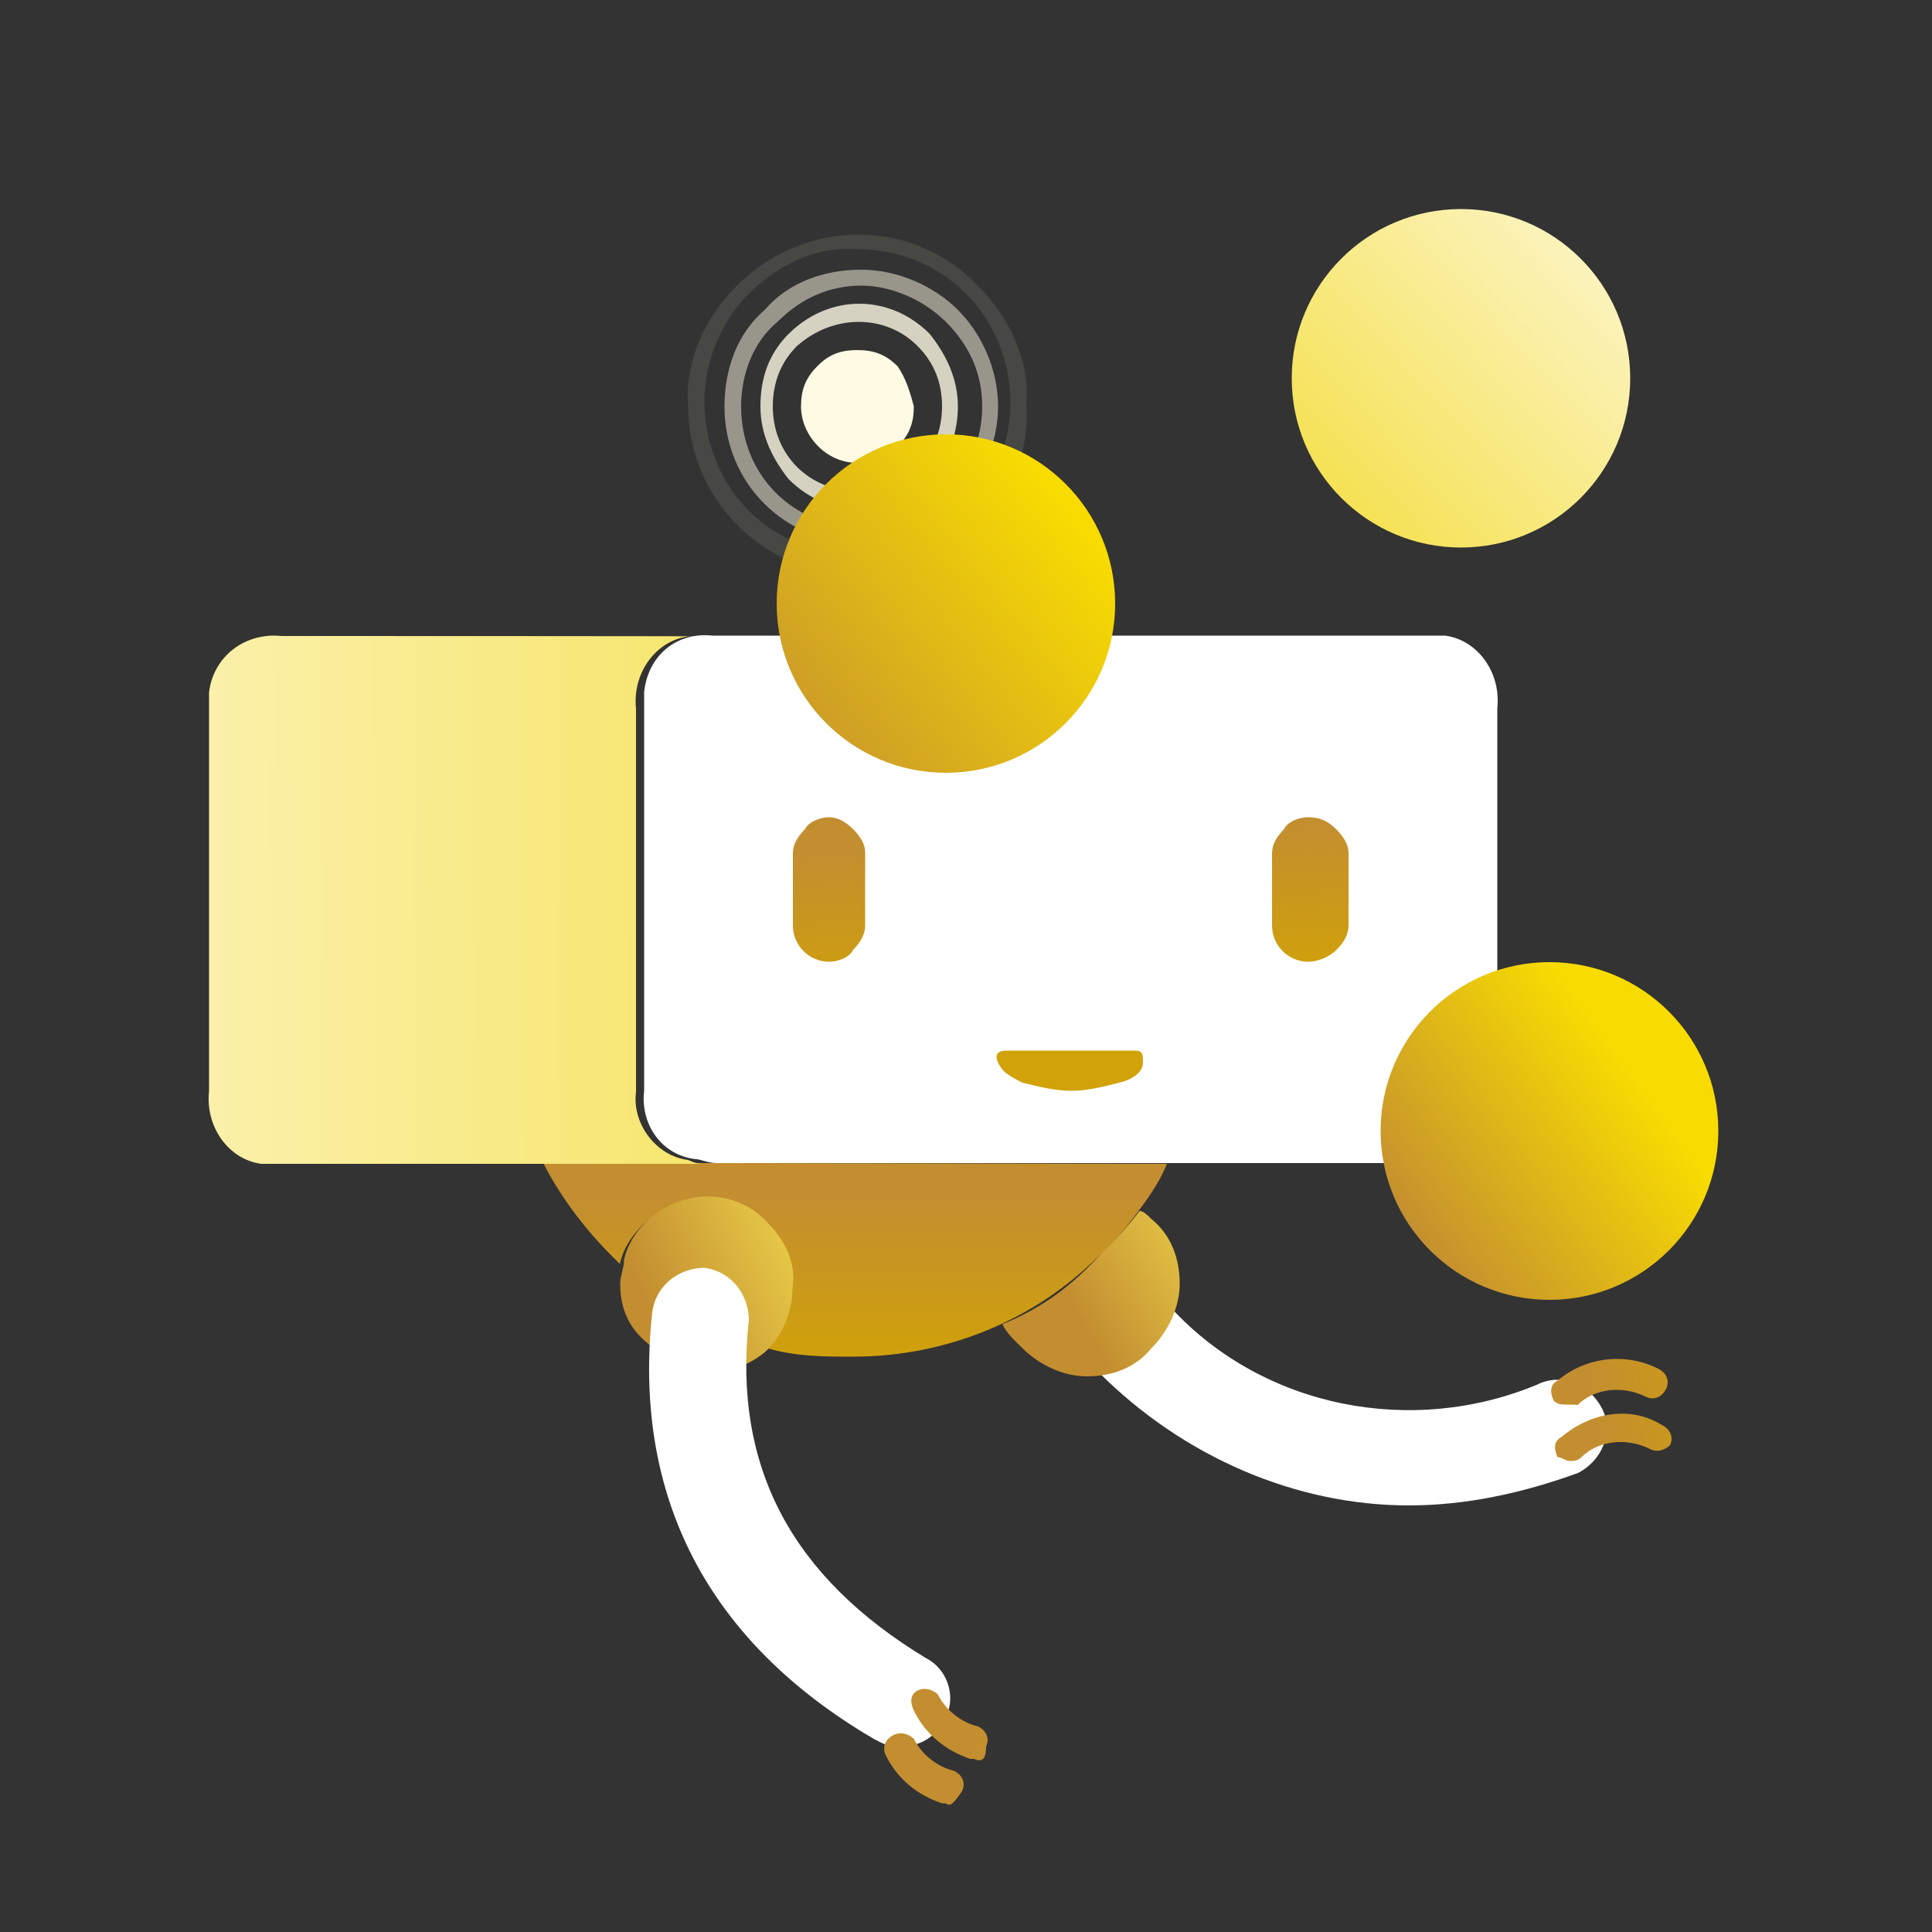 <?xml version="1.0" encoding="utf-8"?>
<!-- Generator: Adobe Illustrator 25.2.0, SVG Export Plug-In . SVG Version: 6.00 Build 0)  -->
<svg version="1.1" id="Layer_1" xmlns="http://www.w3.org/2000/svg" xmlns:xlink="http://www.w3.org/1999/xlink" x="0px" y="0px"
	 viewBox="0 0 500 500" style="enable-background:new 0 0 500 500;" xml:space="preserve">
<rect x="0" y="0" width="500" height="500" fill="#333333" stroke="none"/>
<style type="text/css">
	.st0{fill:#FEFAE4;fill-opacity:0.1;}
	.st1{fill:#FEFAE4;fill-opacity:0.5;}
	.st2{fill:#FEFAE4;fill-opacity:0.8;}
	.st3{fill:#FEFAE4;}
	.st4{fill:#FFFFFF;}
	.st5{fill:url(#SVGID_1_);}
	.st6{fill:url(#SVGID_2_);}
	.st7{fill:url(#SVGID_3_);}
	.st8{fill:url(#SVGID_4_);}
	.st9{fill:url(#SVGID_5_);}
	.st10{fill:url(#SVGID_6_);}
	.st11{fill:url(#SVGID_7_);}
	.st12{fill:url(#SVGID_8_);}
	.st13{fill:url(#SVGID_9_);}
	.st14{fill:url(#SVGID_10_);}
	.st15{fill:url(#SVGID_11_);}
</style>
<g id="be64f68d-2a29-4d35-923b-d80f00e67b0a">
	<g id="b4ebeb04-c4f9-419b-bf92-a5f4bc19da30">
		<g id="e5903b27-1d20-4195-b86b-f2bda6b48468">
			<g id="a2b36736-2f20-40ff-9d31-2e6cdf46a7c3">
				<path class="st0" d="M253.1,74L253.1,74c-16.7-17.7-44.8-17.7-62.5,0l0,0c-8.3,8.3-13.5,19.8-12.5,31.2
					c0,24,19.8,43.7,43.8,43.7c11.5,0,22.9-4.2,31.2-12.5l0,0c8.3-8.3,13.5-19.8,12.5-31.3C266.7,93.8,261.5,82.3,253.1,74 M250,76
					L250,76c7.3,7.3,11.5,17.7,11.5,28.1c0,21.9-17.7,39.6-39.6,39.6c-10.4,0-20.8-4.2-28.1-11.5l0,0c-7.3-7.3-11.5-17.7-11.5-28.1
					s4.2-20.8,11.5-28.1l0,0c7.3-7.3,17.7-12.5,28.1-11.5C233.3,64.6,242.7,68.8,250,76L250,76z"/>
				<path class="st1" d="M247.9,80.2L247.9,80.2c-6.2-6.2-15.6-10.4-25-10.4c-9.4,0-18.7,3.1-25,10.4c-7.3,6.3-10.4,15.6-10.4,25
					c0,19.8,15.6,35.4,35.4,35.4l0,0c9.4,0,18.8-4.2,25-10.4l0,0c6.2-6.2,10.4-15.6,10.4-25S254.2,86.5,247.9,80.2 M244.8,83.3
					L244.8,83.3c6.2,6.2,9.4,13.5,9.4,21.9c0,16.7-13.5,31.3-30.2,31.3h-1c-17.7,0-31.2-13.5-31.2-31.3c0-8.3,3.1-16.7,9.4-21.9l0,0
					c6.2-6.2,13.5-9.4,21.9-9.4C230.2,74,238.5,77.1,244.8,83.3z"/>
				<path class="st2" d="M247.9,105.2c0-7.3-3.1-13.5-7.3-18.8c-10.4-10.4-26-10.4-36.5,0c-5.2,5.2-7.3,11.5-7.3,18.8
					s3.1,13.5,7.3,18.8c10.4,10.4,26,10.4,36.5,0l0,0C245.8,118.7,247.9,111.5,247.9,105.2 M237.5,89.6c4.2,4.2,6.3,9.4,6.3,15.6
					c0,12.5-9.4,21.9-21.9,21.9c-12.5,0-21.9-9.4-21.9-21.9c0-6.2,2.1-11.5,6.2-15.6l0,0C215.6,81.2,229.2,81.2,237.5,89.6
					L237.5,89.6z"/>
				<path class="st3" d="M232.3,94.8c-3.1-3.1-6.2-4.2-10.4-4.2c-4.2,0-7.3,1-10.4,4.2c-3.1,3.1-4.2,6.2-4.2,10.4
					c0,7.3,6.3,14.6,14.6,14.6c4.2,0,7.3-1,10.4-4.2c3.1-3.1,4.2-6.3,4.2-10.4C235.4,101,234.4,97.9,232.3,94.8z"/>
			</g>
			<path class="st4" d="M364.6,389.6c-29.2,0-58.3-12.5-80.2-34.4c-5.2-5.2-4.2-12.5,1-17.7c5.2-5.2,12.5-4.2,17.7,1
				c24,26,62.5,33.3,94.8,19.8c6.2-3.1,13.5,0,16.7,6.2c3.1,6.2,0,13.5-6.2,16.7C393.8,386.5,379.2,389.6,364.6,389.6z"/>
			<g id="ff701d21-c6bd-4c46-b392-c022746a29f4">
				
					<linearGradient id="SVGID_1_" gradientUnits="userSpaceOnUse" x1="455.762" y1="1331.518" x2="411.908" y2="1339.539" gradientTransform="matrix(1 0 0 1 0 -974)">
					<stop  offset="0" style="stop-color:#D1A209"/>
					<stop  offset="1" style="stop-color:#C38E30"/>
				</linearGradient>
				<path class="st5" d="M406.2,378.1c-1,0-2.1-1-3.1-1c-1-2.1-1-4.2,1-5.2c7.3-6.2,17.7-8.3,26-3.1c2.1,1,3.1,3.1,2.1,5.2
					c-1,1-3.1,2.1-5.2,1c-6.2-3.1-13.5-2.1-17.7,2.1C408.3,378.1,407.3,378.1,406.2,378.1z M405.2,363.5c-1,0-2.1,0-3.1-1
					c-1-2.1-1-4.2,1-5.2c7.3-6.2,17.7-7.3,26-3.1c2.1,1,3.1,3.1,2.1,5.2c-1,2.1-3.1,3.1-5.2,2.1c-6.2-3.1-13.5-2.1-17.7,2.1
					C407.3,363.5,406.2,363.5,405.2,363.5L405.2,363.5z"/>
			</g>
			
				<linearGradient id="SVGID_2_" gradientUnits="userSpaceOnUse" x1="326.428" y1="1288.398" x2="279.865" y2="1315.585" gradientTransform="matrix(1 0 0 1 0 -974)">
				<stop  offset="0" style="stop-color:#F5E150"/>
				<stop  offset="1" style="stop-color:#C38E30"/>
			</linearGradient>
			<path class="st6" d="M259.4,342.7c1,2.1,3.1,4.2,5.2,6.2c4.2,4.2,10.4,7.3,16.7,7.3s12.5-2.1,16.7-7.3c4.2-4.2,7.3-10.4,7.3-16.7
				s-2.1-12.5-7.3-16.7c-1-1-2.1-2.1-3.1-2.1c-3.1,4.2-6.2,7.3-9.4,10.4C278.1,332.3,269.8,338.5,259.4,342.7z"/>
			
				<linearGradient id="SVGID_3_" gradientUnits="userSpaceOnUse" x1="220.512" y1="1289.956" x2="168.117" y2="1312.56" gradientTransform="matrix(1 0 0 1 0 -974)">
				<stop  offset="0" style="stop-color:#F5E150"/>
				<stop  offset="1" style="stop-color:#C38E30"/>
			</linearGradient>
			<path class="st7" d="M206.2,332.3c0-6.2-2.1-12.5-6.2-16.7c-9.4-9.4-24-9.4-32.3,0l0,0c-3.1,3.1-5.2,6.2-6.2,10.4
				c0,2.1-1,4.2-1,6.2c0,6.2,2.1,11.5,7.3,15.6c9.4,9.4,24,9.4,32.3,0l0,0l1-1C204.2,343.8,206.2,338.5,206.2,332.3z"/>
			
				<linearGradient id="SVGID_4_" gradientUnits="userSpaceOnUse" x1="221.354" y1="1327.75" x2="221.354" y2="1283.167" gradientTransform="matrix(1 0 0 1 0 -974)">
				<stop  offset="0" style="stop-color:#D1A209"/>
				<stop  offset="1" style="stop-color:#C38E30"/>
			</linearGradient>
			<path class="st8" d="M184.4,301h-43.8c4.2,8.3,10.4,16.7,17.7,24l2.1,2.1c1-4.2,3.1-7.3,6.2-10.4c9.4-9.4,24-9.4,32.3,0l0,0
				c4.2,4.2,7.3,10.4,6.2,16.7c0,5.2-2.1,11.5-6.2,15.6c7.3,2.1,14.6,2.1,21.9,2.1c24,0,46.9-9.4,63.5-26c3.1-3.1,6.3-6.2,9.4-10.4
				c3.1-4.2,6.2-8.3,8.3-13.5L184.4,301z"/>
			
				<linearGradient id="SVGID_5_" gradientUnits="userSpaceOnUse" x1="247.189" y1="1205.746" x2="11.877" y2="1207.725" gradientTransform="matrix(1 0 0 1 0 -974)">
				<stop  offset="0" style="stop-color:#F5E150"/>
				<stop  offset="1" style="stop-color:#FBF3BC"/>
			</linearGradient>
			<path class="st9" d="M72.9,164.6c-9.4-1-17.7,5.2-18.8,14.6c0,1,0,3.1,0,4.2v99c-1,9.4,5.2,17.7,13.5,18.8c1,0,3.1,0,4.2,0h111.5
				c-2.1,0-3.1,0-5.2-1c-8.3-1-14.6-9.4-13.5-17.7v-99c-1-9.4,5.2-17.7,13.5-18.8c1,0,3.1,0,4.2,0
				C182.3,164.6,72.9,164.6,72.9,164.6z"/>
			<path class="st4" d="M387.5,282.3v-99c1-9.4-5.2-17.7-13.5-18.8c-2.1,0-3.1,0-5.2,0H184.4c-9.4-1-16.7,5.2-17.7,14.6
				c0,1,0,3.1,0,4.2v99c-1,8.3,4.2,16.7,13.5,17.7c1,0,3.1,1,5.2,1h185.4c9.4,1,17.7-5.2,18.8-13.5
				C388.5,285.4,388.5,283.3,387.5,282.3z"/>
			<path class="st4" d="M232.3,452.1c-2.1,0-4.2-1-6.2-2.1c-42.7-25-62.5-62.5-57.3-110.4c1-7.3,7.3-11.5,13.5-11.5
				c7.3,1,11.5,7.3,11.5,13.5c-4.2,38.5,11.5,66.7,45.8,87.5c6.2,3.1,8.3,11.5,4.2,16.7C241.7,450,237.5,452.1,232.3,452.1z"/>
			<g id="a997c9f0-ac20-438f-959d-36bac1a00f3b">
				
					<linearGradient id="SVGID_6_" gradientUnits="userSpaceOnUse" x1="300.627" y1="1427.542" x2="251.461" y2="1426.292" gradientTransform="matrix(1 0 0 1 0 -974)">
					<stop  offset="0" style="stop-color:#D1A209"/>
					<stop  offset="1" style="stop-color:#C38E30"/>
				</linearGradient>
				<path class="st10" d="M244.8,466.7h-1c-6.3-2.1-11.5-6.2-14.6-12.5c-1-2.1,0-4.2,2.1-5.2c2.1-1,4.2,0,5.2,1
					c2.1,4.2,6.2,7.3,10.4,8.3c2.1,1,3.1,3.1,2.1,5.2C246.9,466.7,245.8,467.7,244.8,466.7L244.8,466.7z M252.1,455.2h-1
					c-6.2-2.1-11.5-6.2-14.6-12.5c-1-2.1-1-4.2,1-5.2s4.2,0,5.2,1c2.1,4.2,6.2,7.3,10.4,8.3c2.1,1,3.1,3.1,2.1,5.2
					C255.2,455.2,254.2,456.2,252.1,455.2L252.1,455.2z"/>
			</g>
			<g id="fd613a8c-c269-4d9c-b941-9ede02915bbe">
				
					<linearGradient id="SVGID_7_" gradientUnits="userSpaceOnUse" x1="275.819" y1="1231.326" x2="273.214" y2="1190.701" gradientTransform="matrix(1 0 0 1 0 -974)">
					<stop  offset="0" style="stop-color:#D1A209"/>
					<stop  offset="1" style="stop-color:#C38E30"/>
				</linearGradient>
				<path class="st11" d="M260.4,271.9c-2.1,0-3.1,1-2.1,3.1c1,2.1,2.1,3.1,6.3,5.2c4.2,1,8.3,2.1,12.5,2.1c4.2,0,8.3-1,12.5-2.1
					c4.2-1,6.2-3.1,6.2-5.2s0-3.1-2.1-3.1H260.4z"/>
				
					<linearGradient id="SVGID_8_" gradientUnits="userSpaceOnUse" x1="278.806" y1="1231.073" x2="276.202" y2="1190.552" gradientTransform="matrix(1 0 0 1 0 -974)">
					<stop  offset="0" style="stop-color:#D1A209"/>
					<stop  offset="1" style="stop-color:#C38E30"/>
				</linearGradient>
				<path class="st12" d="M345.8,214.6c-2.1-2.1-4.2-3.1-7.3-3.1c-2.1,0-5.2,1-6.2,3.1c-2.1,2.1-3.1,4.2-3.1,6.2v18.7
					c0,5.2,4.2,9.4,9.4,9.4c2.1,0,5.2-1,7.3-3.1c2.1-2.1,3.1-4.2,3.1-6.3v-18.7C349,218.8,347.9,216.7,345.8,214.6 M220.8,214.6
					c-2.1-2.1-4.2-3.1-6.2-3.1c-2.1,0-5.2,1-6.3,3.1c-2.1,2.1-3.1,4.2-3.1,6.2v18.7c0,5.2,4.2,9.4,9.4,9.4l0,0c2.1,0,5.2-1,6.2-3.1
					c2.1-2.1,3.1-4.2,3.1-6.3v-18.7C224,218.8,222.9,216.7,220.8,214.6L220.8,214.6z"/>
			</g>
			
				<linearGradient id="SVGID_9_" gradientUnits="userSpaceOnUse" x1="276.087" y1="1105.017" x2="193.274" y2="1171.788" gradientTransform="matrix(1 0 0 1 0 -974)">
				<stop  offset="0" style="stop-color:#F8DC01"/>
				<stop  offset="1" style="stop-color:#C38E30"/>
			</linearGradient>
			<circle class="st13" cx="244.8" cy="156.2" r="43.8"/>
			
				<linearGradient id="SVGID_10_" gradientUnits="userSpaceOnUse" x1="343.342" y1="1104.647" x2="410.425" y2="1041.522" gradientTransform="matrix(1 0 0 1 0 -974)">
				<stop  offset="0" style="stop-color:#F5E150"/>
				<stop  offset="1" style="stop-color:#FBF3BC"/>
			</linearGradient>
			<circle class="st14" cx="378.1" cy="97.9" r="43.8"/>
			
				<linearGradient id="SVGID_11_" gradientUnits="userSpaceOnUse" x1="422.515" y1="1251.091" x2="364.078" y2="1293.591" gradientTransform="matrix(1 0 0 1 0 -974)">
				<stop  offset="0" style="stop-color:#F8DC01"/>
				<stop  offset="1" style="stop-color:#C38E30"/>
			</linearGradient>
			<circle class="st15" cx="401" cy="292.7" r="43.7"/>
		</g>
	</g>
</g>
</svg>
